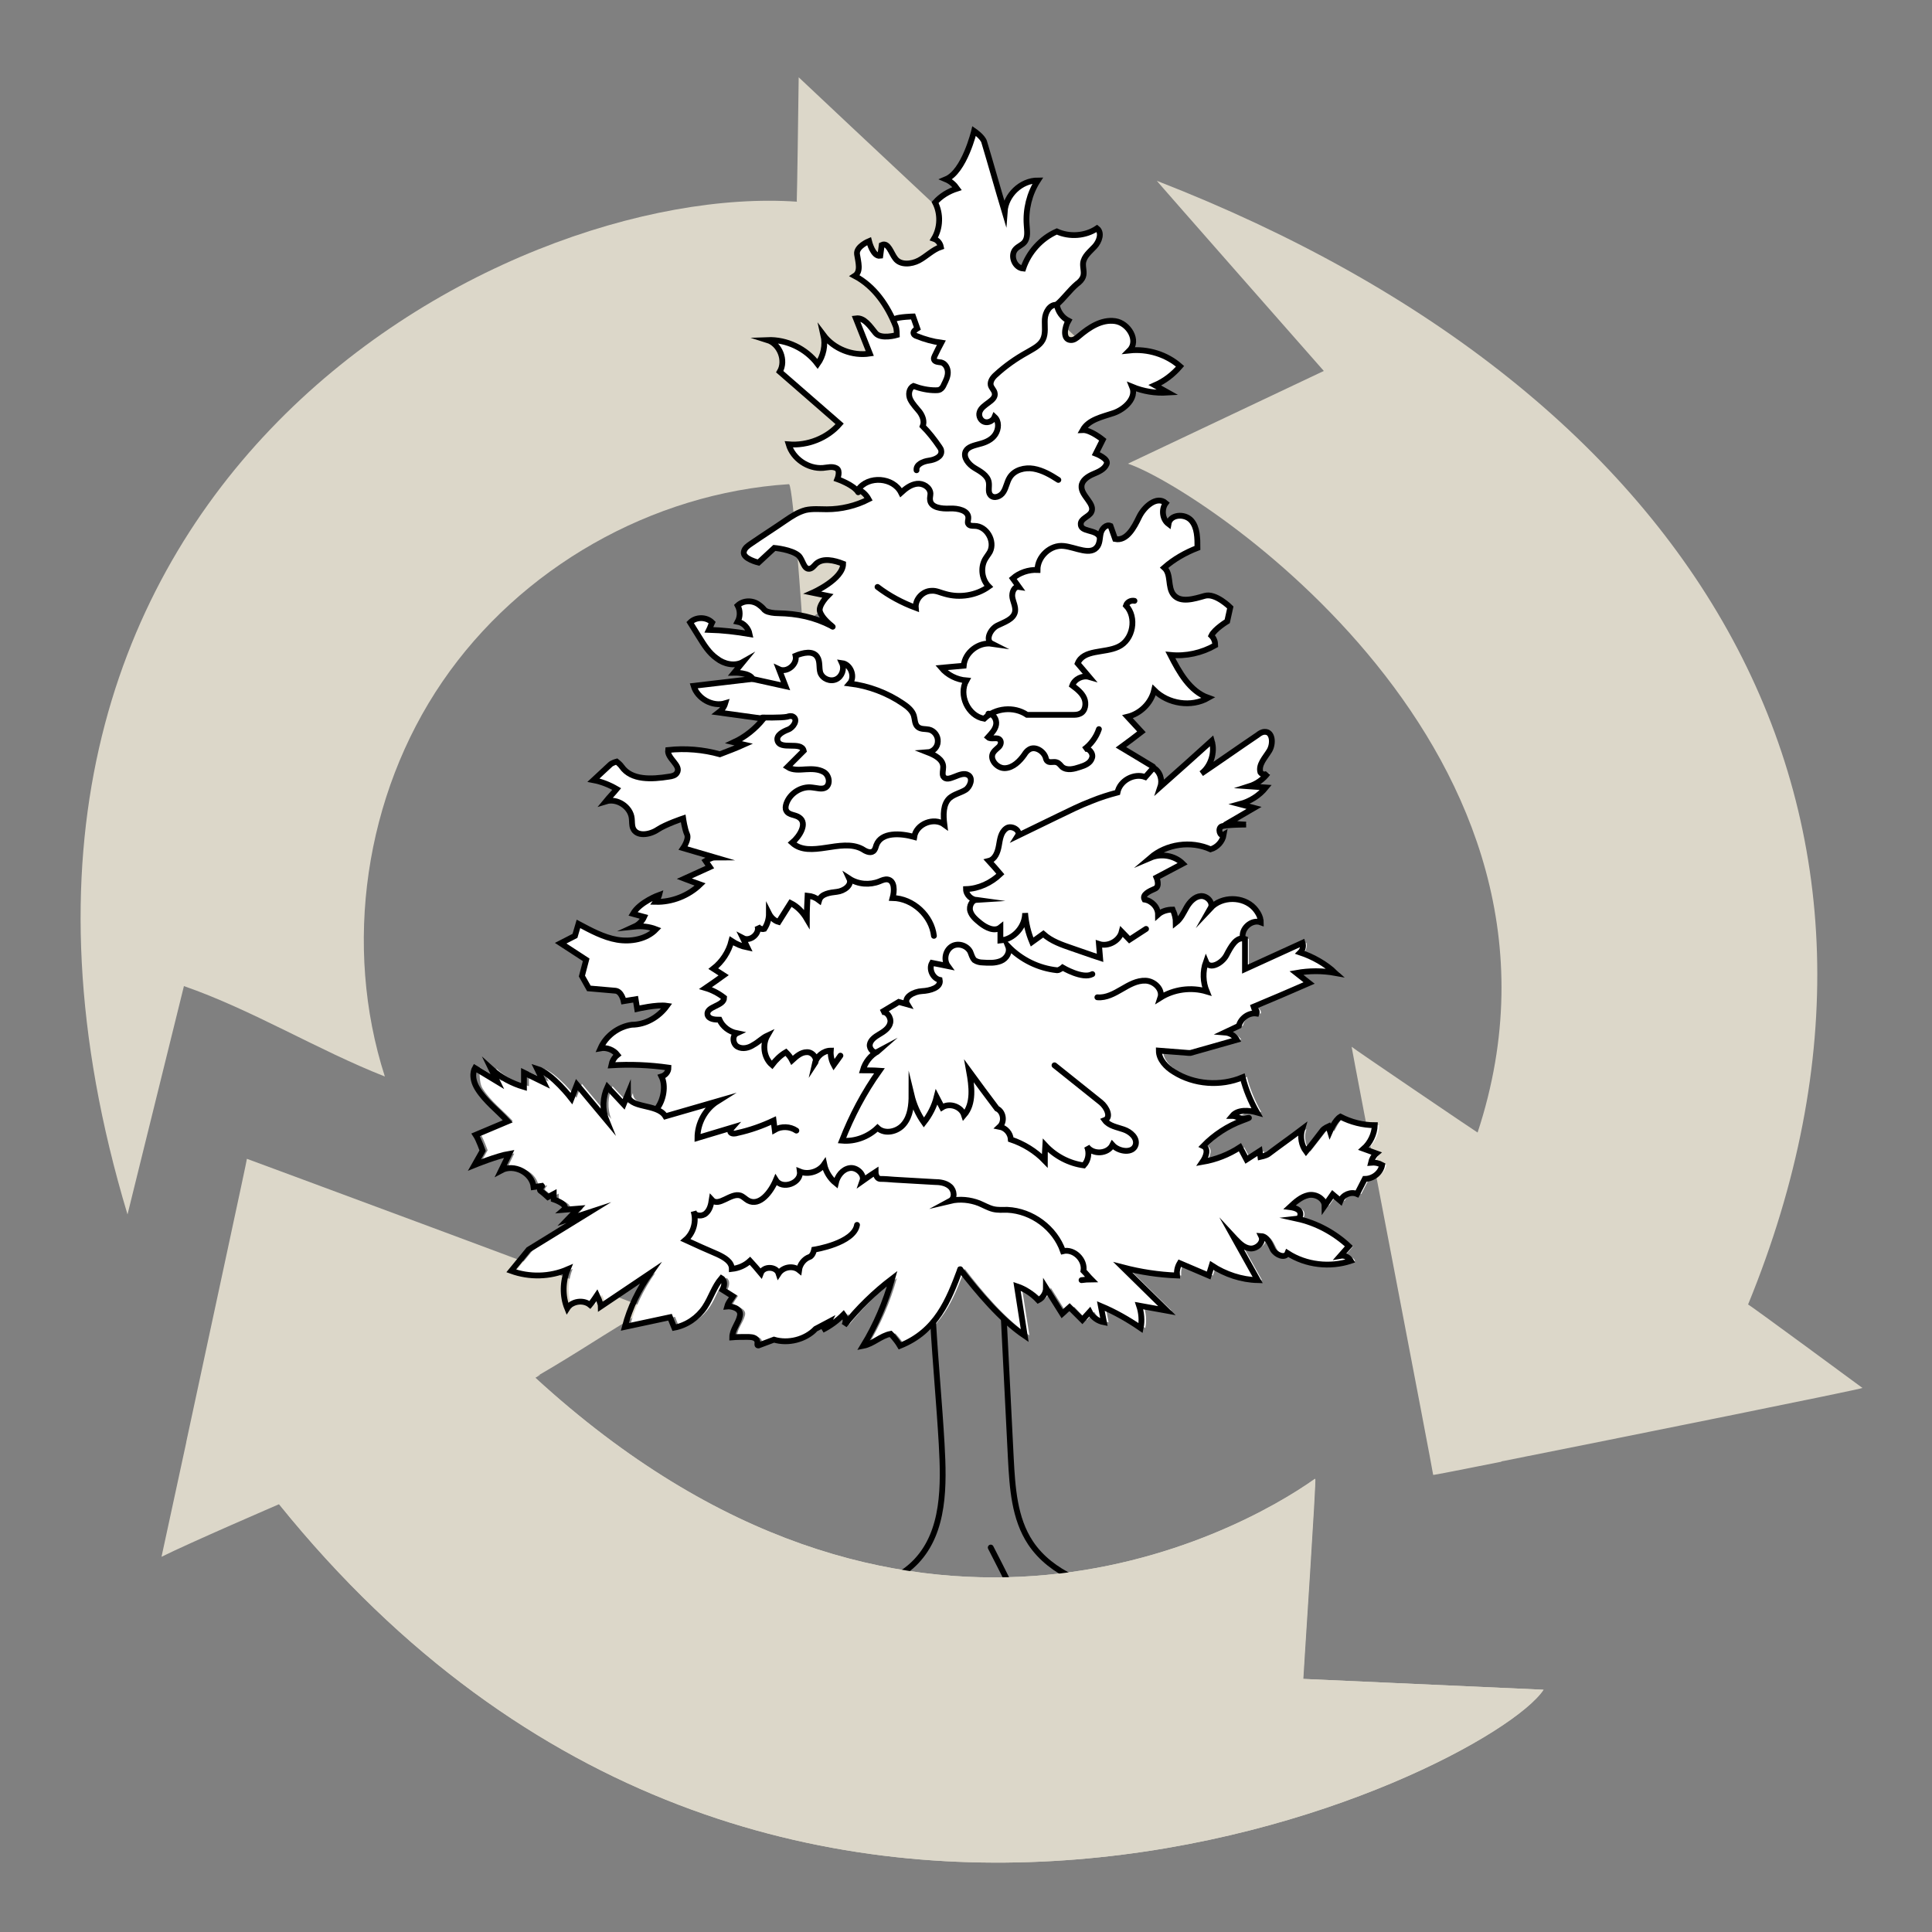 <?xml version="1.0" encoding="UTF-8"?>
<svg id="Kreislauf" xmlns="http://www.w3.org/2000/svg" version="1.1" viewBox="0 0 500 500">
  <rect x="0" y="0" width="500" height="500" fill="#808080" stroke="none"/>
  <!-- Generator: Adobe Illustrator 29.0.0, SVG Export Plug-In . SVG Version: 2.1.0 Build 186)  -->
  <defs>
    <style>
      .st0 {
        fill: #dcd7c9;
      }

      .st1 {
        fill: none;
        stroke: #000;
        stroke-linecap: round;
        stroke-miterlimit: 10;
        stroke-width: 1.5px;
      }

      .st2 {
        fill: #fff;
      }
    </style>
  </defs>
  <g id="pfeile">
    <path class="st0" d="M48.2,373.2c6.5-30.4,15.8-73.3,15.7-73.3,0,0,91.4,33.8,103.8,38.8-12.1,7-17.2,10.8-29.3,17.8,95.5,87.6,181.7,40.6,201.9,26.2.3,0-2.9,47.9-3.1,51.8,6.3.3,62.2,2.8,62.2,2.8-14.5,21.9-198.7,111.2-327.2-48,0,0-23.2,10-30.4,13.6,0,0,2.8-12.9,6.4-29.6Z"/>
    <path class="st0" d="M206.3,52.2C130.2,46.9-23.3,127.1,33,314.3c4.9-19.7,9.7-39.4,14.6-59.1,17.6,6.1,34.7,16.6,52,23.4-10.9-33.9-5.2-72.8,14.9-102.2,20.1-29.4,54.1-48.8,89.7-51.1,1.1.5,3.5,36.3,3.5,36.3,0,0,55.6-40.5,83.4-62.5,0,0-84.4-79-84.4-79.1-.1,8.3-.4,29.7-.5,32.1Z"/>
    <path class="st0" d="M388.5,378.3c-10.6,2.1-17.6,3.5-17.6,3.4.1-.2-21.2-110.8-21.1-110.8.2.3,32.5,22.2,32.6,22.2,32.4-98.4-72.1-167-90.5-173.1,0,0,50.7-24,50.7-24,0,0-43.4-49.3-43.2-49.2,141.7,55.1,204.7,164.6,153,290.8.3,0,29.6,21.6,29.6,21.6-.2.3-62.2,12.8-93.4,19Z"/>
  </g>
  <g id="baum_2">
    <g id="hintergrund_weiß">
      <g>
        <path class="st2" d="M253.1,232.4c0,0,.1,0,.2,0,0,0-.1,0-.2,0ZM170.2,286.8h0c1.6-2.2,2.3-5.9,1.1-8.3,1-.3,1.8-1.2,1.8-2.3-4.9-.7-9.9-.9-14.8-.6.2-1,.7-2,1.6-2.7-1-1.3-2.8-2-4.4-1.7,1.4-3.2,4.6-5.6,8.1-6.1,1.8,0,3.5-.5,5.1-1.4s2.9-2.1,4-3.5c-2.6-.4-7.7.8-7.7.8l-.4-2.5-3.1.5s-.5-2.5-2.1-2.7c-2.3-.2-6.9-.6-6.9-.6l-1.8-3.2,1.1-4.2-6.6-4.3,3.7-1.9s.6-2.1.9-3.1c3.2,1.7,6.5,3.5,10,4.1,3.6.6,7.6-.1,10.1-2.7-1.8-.7-3.7-.9-5.6-.7,1.1-.5,2-1.4,2.5-2.5-1-.3-1.9-.6-2.9-.8,1.8-3.1,6.8-4.9,6.8-4.9,0,0-.2.8-.9,1.8,4.2.1,8.5-1.6,11.5-4.5-1.4-.5-2.8-1-4.1-1.5,2.2-1,6.6-3,6.6-3l-1.1-1.6s1.5-.9,2.4-.9c-2.7-.8-8.2-2.4-8.2-2.4,0,0,1.6-2.3,1-3.6-.6-1.3-1-4.1-1-4.1,0,0-4.5,1.5-6.6,2.9-2,1.4-5.5,1.9-6.4-.4-.3-.8-.2-1.7-.3-2.5-.3-3-3.8-5.3-6.7-4.4.9-1.1,1.9-2.1,2.8-3.2-1.9-1.1-3.9-1.9-6-2.3,1.4-1.4,2.9-2.7,4.3-4,.5-.5,1.7-.8,1.7-.8,0,0,1,.8,1.3,1.3,2.5,3.6,7.8,3.3,12.2,2.6.8-.1,1.7-.3,2.1-1,1.2-1.9-2.6-3.7-2.3-5.9,4.5-.5,9.1-.1,13.4,1.1,2.1-.8,4.2-1.6,6.2-2.5-.9-.2-1.7-.4-2.6-.6,3-1.4,5.7-3.5,7.7-6.1,0,0,0,0-.1,0h0c0,0,5,0,6.4-.3.5-.1,1.1-.2,1.6,0,1.3.7,0,2.7-1.3,3.3-1.3.6-3.1,1.4-2.8,2.8.6,2.6,6.1,0,6.8,2.7-1.4,1.4-2.8,2.8-4.2,4.2,1.4.9,3.1.7,4.7.6,1.6-.1,3.3-.2,4.7.7,1.3.9,1.8,3.2.5,4-1,.7-2.3.2-3.5,0-2.9-.4-5.8,1.5-6.7,4.2-.2.6-.3,1.2,0,1.8.6,1.2,2.3,1,3.4,1.8,2.1,1.6.1,4.8-1.9,6.5,4.7,4.2,12.6-1.3,18.1,1.6.9.5,2.1,1.2,2.9.6.5-.4.6-1,.8-1.6,1.3-3.4,6.2-3.1,9.8-2.1.6-3.3,5.1-5.2,7.8-3.2-.3-2.4-.4-5.3,1.4-6.9,1.2-1,2.8-1.3,4.1-2.1,1.3-.8,2-3,.7-3.8-2-1.3-5.3,2.4-6.5.3-.4-.7,0-1.6,0-2.4,0-2-2.2-3.1-4-3.8,1.4-.2,2.5-1.4,2.6-2.8,0-1.4-1-2.7-2.4-3.1-1-.2-2.2,0-2.9-.7-.8-.7-.7-1.9-1-2.9-.4-1.4-1.6-2.3-2.8-3.1-4.1-2.8-8.9-4.5-13.8-5.2,1.5-1.7.3-5-2-5.3.8,1.5,0,3.5-1.5,4.2-1.5.7-3.5-.2-4.1-1.7-.5-1.3,0-2.9-.8-4.1-1.2-1.7-3.7-1.1-5.6-.3.5,2.2-2.2,4.5-4.3,3.5.6,1.5,1.1,2.9,1.7,4.4-2.9-.6-5.7-1.2-8.6-1.9h0c.1,0,.2,0,.3,0-.8-1.7-4.8-1.6-4.8-1.6,0,0,1.5-1.9,2.3-2.8-2.1,1.2-4.9.6-6.8-.9-2-1.4-3.3-3.5-4.6-5.6-.8-1.2-1.6-2.5-2.3-3.7,1.5-1.5,4.2-1.5,5.7,0-.3.6-.5,1.3-.8,1.9,3.5.1,7,.5,10.5,1.1-.3-1.5-1.5-2.9-3.1-3.2.7-1.3.7-2.9,0-4.2,1.5-1.4,3.9-1.4,5.5-.2.6.5,1.1,1.2,1.8,1.6.9.6,2.1.6,3.2.6,5,.1,9.2,1,13.7,3.3-1.2-1-2.5-2.2-3-3.7-.5-1.6,2-4.1,2-4.1l-3.9-.8s7.9-3.5,7.9-7.5c-2.3-.9-5.2-1.6-7,0-.5.5-1,1.2-1.7,1.3-1.5.2-1.7-2.3-2.8-3.4-1.8-1.6-6.3-2-6.3-2l-4.1,3.8s-4.2-1-3.8-2.8c.2-1,1.1-1.6,2-2.2,2.9-2,5.9-3.9,8.8-5.9,1.6-1.1,3.3-2.2,5.2-2.7,1.8-.4,3.7-.2,5.5-.2,3.7,0,7.5-.9,10.8-2.6-.6-1.1-1.6-2.1-2.7-2.5h-.3c-1.4-1.6-5-2.7-5-2.7,0,0,.9-2.2-.2-2.8s-2.3-.2-3.5-.1c-3.9.3-7.7-2.4-8.9-6.1,4.9.4,10-1.6,13.2-5.3-5.2-4.5-10.3-9-15.5-13.5,1.7-2.9,0-7.2-3.2-8.2,5-.2,10,2.2,13,6.2,1.5-2.1,2.1-4.9,1.5-7.5,2.7,3.6,7.5,5.5,12,4.8-1.2-3-2.4-6.1-3.6-9.1,2.2-.3,3.7,2.1,5.1,3.8,1.4,1.7,5.5.5,5.5.5,0,0,0-1.6-.3-2.3-2.1-5.3-5.5-10.3-10.6-13,1.7-1.1.9-3.6.6-5.6-.3-2,3.1-3.4,3.1-3.4,0,0,1,4.1,2.9,3.8.1-.9.3-1.9.4-2.8,1.7-.8,2.4,2.1,3.5,3.5,1.3,1.8,4.1,1.5,6.1.5,2-1.1,3.6-2.8,5.7-3.5-.2-1-.9-1.8-1.8-2.1,1.7-2.8,1.8-6.5.3-9.4,1.5-1.7,3.5-2.9,5.7-3.6-.7-1-1.7-1.9-2.9-2.4,4.8-2,7.3-12.5,7.3-12.5,0,0,2.2,1.5,2.6,2.8,1.8,6,3.5,12.1,5.3,18.1.3-4.3,4.2-8.1,8.6-8.1-2.2,3.4-3.2,7.5-2.9,11.5.1,1.6.4,3.3-.6,4.5-.6.7-1.5,1-2.2,1.7-1.6,1.6-.4,4.9,1.9,5.1,1.4-4.2,4.6-7.8,8.7-9.6,3.3,1.5,7.4,1.2,10.4-.8,1.4,1.1.6,3.4-.6,4.7-1.2,1.3-2.8,2.5-3,4.3-.1,1.2.4,2.4,0,3.5-.3.8-.9,1.4-1.6,1.9-1.9,1.6-3.3,3.8-5.2,5.4,0,0,.1,0,.2,0,.3,1.7,1.4,3.3,3,4.1-1.1,1.7-1.6,4.8.5,5,.8,0,1.5-.5,2.2-1,2.7-2.2,5.9-4.4,9.4-3.9,3.5.5,6.1,5.1,3.7,7.6,4.7-.5,9.6,1,13.1,4.1-1.7,2.1-4,3.8-6.5,4.9,1.1.6,2.2,1.3,3.3,1.9-3.1.2-6.3-.3-9.2-1.5,1.3,2.8-1.8,5.7-4.8,6.8-2.9,1-6.5,1.7-8,4.4,2-.2,5.2,2.5,5.2,2.5l-1.8,3.6s3.4,1.3,2.8,2.7c-.6,1.4-2.1,2-3.5,2.6s-2.8,1.6-3,3.1c-.2,2.5,3.7,4.6,2.5,6.8-.6,1.2-2.6,1.6-2.7,3-.2,2.3,4,1.4,4.9,3.4h.1c0-.3,0-.7.2-1.1.3-1.1,1.4-2.3,2.5-1.8.4,1.1.8,2.3,1.2,3.4,3,.6,4.9-3,6.2-5.7,1.3-2.7,4.6-5.7,6.9-3.6-1.2,1.6-.9,4.2.7,5.4.4-2.5,4.3-2.7,5.9-.9,1.7,1.9,1.7,4.6,1.6,7.1-3.1,1.2-6.1,2.9-8.6,5.1,1.9,1.7.8,5.1,2.4,7,1.8,2.2,5.3,1.1,8.1.3,2.8-.8,6.6,3,6.6,3l-.8,3.6s-3.2,2-4.1,3.7c.7.6,1.1,1.6,1,2.5-3.5,2-7.6,2.9-11.6,2.5,2.3,4.5,5,9.4,9.8,11.1-4.5,2.4-10.5,1.5-14-2-.8,3.3-3.5,6.1-6.9,6.9,1.2,1.3,2.4,2.6,3.6,3.9-1.8,1.3-3.6,2.7-5.3,4,2.2,1.3,6.1,3.7,8.3,5h.1c0,0,0,0,0,0,1.6,1,2.4,3.2,1.8,4.9,4.4-4,8.8-7.9,13.3-11.9,1,3-.1,6.6-2.7,8.5,4.9-3.3,9.7-6.7,14.6-10,.6-.4,1.1-.8,1.8-.8,2.1,0,2.3,3.2,1.2,4.9-1.1,1.8-2.9,3.6-2.3,5.6.4.6,1.4.8,1.9.2-1.2,1.6-2.9,2.8-4.8,3.4,1.4.1,2.9.2,4.3.3-1.7,2.1-4.1,3.6-6.7,4.3,1.2.3,2.4.7,3.6,1-2.1,1.2-4.2,2.5-6.3,3.7,1.3.5,4.3.6,4.3.6,0,0-5.3,0-6.4.5-1,.6-.4,2.7.6,2.1-.3,1.8-1.7,3.4-3.4,3.8-5-2.3-11.4-1.4-15.6,2.2,2.7-1.3,6.2-.6,8.4,1.5l-6.8,3.6s1,2.3-.4,2.9c-1.3.6-3.3,1.5-2.6,2.8,1.9.3,3.4,2.1,3.5,3.9,1.1-.9,2.5-1.3,3.8-1.3.4,1.1.7,2.2.8,3.4,1.3-1,1.9-2.6,2.8-4,.8-1.4,2.1-2.8,3.7-2.9,1.6-.2,3.3,1.7,2.5,3.1,2.9-3.1,8.4-3.1,11.3,0,.9,1,1.6,2.3,1.7,3.7-2.4-.9-5.3,1.7-4.6,4.2h0c.3.1.5.2.8.3,0,2.6,0,5.2,0,7.8,5-2.3,9.9-4.5,14.9-6.8.2.9,0,1.8-.6,2.5,3.4,1.1,6.5,2.9,9.2,5.3-3.3-.5-6.8-.5-10.1,0l3.3,2.6c-5,2.1-10,4.2-15,6.4.8-.2,1.6.7,1.4,1.5-2-.3-4.2,1.1-4.6,3.1-1.2.6-2.4,1.1-3.6,1.7,1.3.1,2.4.9,3.1,1.9-4,1.1-8,2.3-12,3.4-.2,0-.3,0-.5,0-2.6-.2-5.2-.4-7.7-.6,0,2.4,1.9,4.3,3.9,5.5,5.2,3.3,12.1,3.8,17.8,1.4.8,3.2,2.1,6.2,3.7,9.1-2.1-.6-4.6,0-6,1.8.9,0,1.9,0,2.8.1-4,1.4-7.7,3.8-10.7,6.9,1.4.6.7,2.8-.2,4.1,3.4-.5,6.8-1.8,9.7-3.8.6,1.1,1.1,2.1,1.7,3.2,1.1-.7,3.4-2.2,3.4-2.2l.2,1.5s1.4-.3,2-.7c2.9-2.2,5.9-4.3,8.8-6.5-.7,1.9-.3,4.2,1,5.8l4.3-5.5c.4-.5,1.5-1,1.5-1l.4,1.3s1.3-3,2.7-3.8c2.8,1.4,5.9,2.1,8.9,2.2,0,2.3-1.1,4.5-2.9,6.1,1.1.4,2.2.8,3.3,1.2-.7.6-1.2,1.5-1.4,2.4,1,0,2,.1,2.9.6-.4,2.1-2.5,3.6-4.5,3.6-.7,1.3-1.3,2.6-2,3.9-1.6-.7-3.7.2-4.3,1.8-.7-.6-1.4-1.1-2-1.7-.7,1-1.4,2-2.1,3,0-1.9-2.3-3.2-4.2-2.8s-3.4,1.8-4.8,3.1c.9.1,1.9.3,2.4.9s.4,2-.5,2.1c5,1.2,9.6,3.7,13.4,7.1-.7.8-1.4,1.7-2.2,2.5,1-.2,2.2.3,2.7,1.3-5.4,1.8-11.6,1-16.4-2-.6,1.5-3,.6-3.8-.9s-1.4-3.4-3-3.5c.8,1.6-1.1,3.4-2.9,3.2-1.7-.2-3.1-1.6-4.2-2.9,2.1,3.7,4.1,7.4,6.2,11.1-4.2-.1-8.4-1.4-11.9-3.8-.3.9-.5,1.8-.8,2.6-2.5-1.1-5-2.2-7.5-3.2-.6.9-.8,2.1-.7,3.2-4.7-.2-9.4-.9-13.9-2.1,3.8,3.7,7.6,7.5,11.4,11.2-2.4-.4-4.8-.9-7.2-1.3.6,1.9.8,3.9.4,5.8-3.2-2.3-6.7-4.2-10.3-5.7.3,1.4.5,2.8.8,4.2-1.6-.3-3-1.3-3.7-2.7-.6.7-1.2,1.4-1.9,2.1-1.1-1.1-2.2-2.2-3.3-3.4-.6.6-1.3,1.1-1.9,1.7-1.4-2.2-2.8-4.5-4.2-6.7,0,1.3-.8,2.6-2,3.2-1.5-1.6-3.4-2.9-5.5-3.6.7,4.3,1.3,8.6,2,12.8-6.2-4.2-12.1-11.2-16.7-17.2-3,8-6.1,16-15.6,19.8-1-1.7-2.4-3.1-2.4-3.1-2.6.5-4.5,2.6-7.1,3.1,3.3-5.4,5.8-11.3,7.5-17.4-4.6,3.5-8.8,7.6-12.4,12.1.5-.9.4-2-.2-2.8-1.6,1.6-3.5,3-5.5,4,.7-.5,1.3-1.3,1.7-2.1l-3.4,1.8c-2.7,2.8-7.1,3.9-10.8,2.8l-4,1.5c-.2,0-.3,0-.3-.3.1-.5,0-1.1-.4-1.4-.6-.5-1.5-.5-2.4-.5-1.2,0-2.5,0-3.7.1,0-2,1.6-3.6,2.1-5.6.5-1.8-2.4-2.5-3.3-2.4.3-1.1,1-1.8,1.5-2.6l-2.7-1.7c.5-1,.7-2.4-.3-3-1.9,2.2-2.7,5.1-4.3,7.5-1.8,2.7-4.7,4.7-7.9,5.3l-1.1-2.7-11.7,2.5c1.3-5,3.6-9.7,6.6-13.9-4.3,2.9-8.5,5.7-12.8,8.6,0-.8-1-2.8-1-2.9,0,0-1.2,1.7-1.8,2.5-1.7-1.4-4.7-1-5.9.9-1.3-3.2-1.2-7,.1-10.1-4.6,2-9.9,2.1-14.6.4l4.5-5.5,15.6-9.6-5.5,1.8,2.7-2.8-3.7.3c1.5-1.3-2.6-2.7-2.6-2.7v-1.4c0,0-1.5.8-1.5.8,0,0-1.3-1.2-1.9-1.6-.6-.4.5-1.2.4-1.3l-2.2.3c-.4-3.7-5.1-6.1-8.4-4.3l2.1-4.3c-3.1.5-8.8,2.8-9,2.9l2.1-3.7s-1-2.9-1.8-4.1l8.3-3.5c-2.6-2.8-5.8-5.2-7.8-8.4-1.1-1.7-.7-5.4-.7-5.4l5.8,3.5-1.6-3.3c2.4,2.2,5.4,3.8,8.5,4.6v-3.7c0,0,5.1,2.5,5.1,2.5l-1.7-3.5c3.9,1.2,8.9,7.7,8.9,7.7l1.4-3.6,7.6,9.1c-1.1-2.7-.9-5.9.3-8.5l4.2,4.5,1.1-2.7c0,3.1,4.7,2.8,7.7,4.2Z"/>
        <path class="st2" d="M251.1,200.6c1.3.8.6,3-.7,3.8-1.3.8-2.9,1.1-4.1,2.1-1.8,1.6-1.7,4.5-1.4,6.9-2.7-2-7.3-.2-7.8,3.2-3.6-1-8.4-1.3-9.8,2.1-.2.6-.3,1.2-.8,1.6-.8.6-2,0-2.9-.6-5.5-2.9-13.5,2.6-18.1-1.6,2-1.7,4-5,1.9-6.5-1-.8-2.8-.6-3.4-1.8-.3-.5-.2-1.2,0-1.8.9-2.7,3.9-4.6,6.7-4.2,1.2.1,2.5.6,3.5,0,1.3-.9.9-3.2-.5-4-1.3-.9-3.1-.8-4.7-.7-1.6.1-3.3.2-4.7-.6,1.4-1.4,2.8-2.8,4.2-4.2-.6-2.6-6.2,0-6.8-2.7-.3-1.4,1.5-2.3,2.8-2.8,1.3-.6,2.6-2.5,1.3-3.3-.5-.3-1-.2-1.6,0-1.4.3-6.4.2-6.4.2h0c-3.8-.4-7.6-1-11.4-1.5.8-.6,1.4-1.4,1.7-2.4-3.3,1-7.2-1.2-8.2-4.5,5-.6,10-1.1,15-1.7h0c2.9.7,5.7,1.3,8.6,1.9-.6-1.5-1.1-2.9-1.7-4.4,2.1,1,4.8-1.3,4.3-3.5,1.9-.8,4.5-1.4,5.6.3.8,1.2.4,2.8.8,4.1.6,1.6,2.6,2.4,4.1,1.7,1.5-.7,2.2-2.7,1.5-4.2,2.3.3,3.5,3.6,2,5.3,4.9.6,9.7,2.4,13.8,5.2,1.2.8,2.4,1.8,2.8,3.1.3,1,.2,2.2,1,2.9.8.7,1.9.5,2.9.7,1.4.3,2.4,1.7,2.4,3.1,0,1.4-1.2,2.7-2.6,2.8,1.8.7,4,1.8,4,3.8,0,.8-.3,1.7,0,2.4,1.2,2,4.5-1.6,6.5-.3Z"/>
      </g>
    </g>
    <g id="baum">
      <path class="st1" d="M248.5,328.5c-3,8-6.1,16-15.6,19.8-1-1.7-2.4-3.1-2.4-3.1-2.6.5-4.5,2.6-7.1,3.1,3.3-5.4,5.8-11.3,7.5-17.4-4.6,3.5-8.8,7.6-12.4,12.1.5-.9.4-2-.2-2.8-1.6,1.6-3.5,3-5.5,4,.7-.5,1.3-1.3,1.7-2.1l-3.4,1.8c-2.7,2.8-7.1,3.9-10.8,2.8l-4,1.5c-.2,0-.3,0-.3-.3.1-.5,0-1.1-.4-1.4-.6-.5-1.5-.5-2.4-.5-1.2,0-2.5,0-3.7.1,0-2,1.6-3.6,2-5.6s-2.4-2.5-3.3-2.4c.3-1.1,1-1.8,1.5-2.6l-2.7-1.7c.5-1,.7-2.4-.3-3-1.9,2.2-2.7,5.1-4.3,7.5-1.8,2.7-4.7,4.7-7.9,5.3l-1.1-2.7-11.7,2.5c1.3-5,3.6-9.7,6.6-13.9-4.3,2.9-8.5,5.7-12.8,8.6,0-.8-1-2.9-1-2.9,0,0-1.2,1.8-1.8,2.5-1.7-1.4-4.7-1-5.9.9-1.3-3.2-1.2-7,.1-10.1-4.6,2-9.9,2.1-14.6.4l4.5-5.5,15.6-9.6-5.5,1.8,2.7-2.8-3.7.3c1.5-1.3-2.6-2.7-2.6-2.7v-1.4c0,0-1.5.8-1.5.8,0,0-1.3-1.2-1.9-1.6s.5-1.2.4-1.3c-.7.1-1.5.2-2.2.3-.4-3.7-5.1-6.1-8.4-4.3l2.1-4.3c-3.1.5-9,2.9-9,2.9l2.1-3.7s-1-2.9-1.8-4.1l8.3-3.5c-2.6-2.8-5.8-5.2-7.8-8.4s-.7-5.4-.7-5.4l5.8,3.5-1.6-3.3c2.4,2.2,5.4,3.8,8.5,4.7v-3.7c0,0,5.1,2.5,5.1,2.5l-1.7-3.5c3.9,1.2,8.9,7.7,8.9,7.7l1.4-3.6,7.6,9.1c-1.1-2.7-.9-5.9.3-8.5l4.2,4.5,1.1-2.7c0,4,7.6,2.3,9.7,5.8l13.5-3.9c-3.2,2-5.2,5.7-5.2,9.5,3-.9,9-2.7,9-2.7,0,0-.8.9-.4,1.3s1.2.3,1.8.1c3.2-.7,6.3-1.8,9.3-3.2l.3,2.4c1.7-1,4-.9,5.6.2"/>
      <path class="st1" d="M248.5,328.5c4.6,5.9,10.5,13,16.7,17.2l-2-12.8c2.1.7,4,2,5.5,3.6,1.2-.6,2-1.9,2-3.2l4.2,6.7,1.9-1.7,3.3,3.3,1.9-2.1c.7,1.4,2.1,2.4,3.7,2.7l-.8-4.2c3.6,1.5,7.1,3.5,10.3,5.7.4-1.9.2-4-.4-5.8l7.2,1.3-11.4-11.2c4.6,1.2,9.2,1.9,14,2.1-.1-1.1.1-2.2.7-3.2l7.5,3.2.8-2.6c3.5,2.3,7.7,3.7,11.9,3.8l-6.2-11.1c1.2,1.3,2.5,2.7,4.2,2.9,1.7.2,3.7-1.6,2.9-3.2,1.6.1,2.3,2.1,3,3.5.8,1.4,3.2,2.4,3.8.9,4.8,3.1,11,3.8,16.4,2-.5-.9-1.6-1.5-2.7-1.3l2.2-2.5c-3.8-3.5-8.4-6-13.4-7.1.9-.1,1.1-1.5.5-2.1s-1.6-.8-2.4-.9c1.4-1.3,2.9-2.7,4.8-3.1s4.2.9,4.2,2.8l2.1-3,2,1.7c.6-1.6,2.7-2.5,4.3-1.8l2-3.9c2.1,0,4.1-1.5,4.5-3.6-.9-.5-1.9-.7-2.9-.6.2-.9.7-1.8,1.4-2.4l-3.3-1.2c1.7-1.5,2.8-3.8,2.9-6.1-3.1,0-6.2-.8-8.9-2.2-1.4.8-2.7,3.8-2.7,3.8l-.4-1.3s-1.1.5-1.5,1c-1.4,1.8-2.8,3.7-4.3,5.5-1.2-1.6-1.6-3.8-1-5.8-2.9,2.2-5.9,4.3-8.8,6.5-.6.4-2,.7-2,.7l-.2-1.5s-2.3,1.5-3.4,2.2l-1.7-3.2c-2.9,1.9-6.2,3.2-9.7,3.8.9-1.3,1.7-3.4.2-4.1,2.8-2.9,6.3-5.2,10.1-6.6s.2-.3,0-.4c-.8-.3-1.8-.8-2.6-.8,1.4-1.7,4.3-1.5,6.4-.9-1.6-2.8-2.9-5.9-3.7-9.1-5.7,2.4-12.6,1.9-17.8-1.4-2-1.2-3.9-3.2-3.9-5.5,2.6.2,5.2.4,7.7.6.2,0,.3,0,.5,0l12-3.4c-.6-1.1-1.8-1.8-3.1-1.9l3.6-1.7c.5-2,2.6-3.5,4.6-3.2.3-.8-.6-1.7-1.4-1.5,5-2.1,10-4.2,15-6.4l-3.3-2.6c3.3-.6,6.8-.6,10.1,0-2.6-2.4-5.8-4.2-9.1-5.3.6-.6.9-1.6.6-2.5l-14.9,6.8v-7.8c-2.2-.8-3.7,2.1-4.8,4.2s-4.4,3.9-5.3,1.7c-.9,2.5-.8,5.3.2,7.7-4-1.2-8.5-.6-12,1.6.7-2.1-1.5-4.3-3.8-4.4s-4.3,1.1-6.2,2.2-4,2.3-6.3,2.1"/>
      <path class="st1" d="M321.7,242.9c-.7-2.5,2.2-5.1,4.6-4.2,0-1.4-.8-2.7-1.7-3.7-2.9-3.1-8.4-3.1-11.3,0,.8-1.4-.9-3.2-2.5-3.1s-2.9,1.5-3.7,2.9c-.8,1.4-1.5,3-2.8,4,0-1.1-.3-2.3-.8-3.4-1.4,0-2.8.4-3.8,1.3,0-1.9-1.6-3.6-3.5-3.9-.7-1.3,1.3-2.2,2.7-2.8s.4-2.9.4-2.9c0,0,4.5-2.4,6.8-3.6-2.1-2.1-5.6-2.7-8.4-1.5,4.2-3.6,10.5-4.5,15.6-2.2,1.7-.5,3.1-2,3.4-3.8-1,.6-1.6-1.6-.6-2.1s6.4-.5,6.4-.5c0,0-2.9,0-4.3-.6,2.1-1.2,4.2-2.5,6.3-3.7-1.2-.3-2.4-.7-3.6-1,2.6-.7,5-2.2,6.7-4.3-1.4-.1-2.9-.2-4.3-.3,1.9-.6,3.6-1.8,4.8-3.4-.5.5-1.5.4-1.9-.2-.6-2,1.2-3.8,2.3-5.6s.9-5-1.2-4.9c-.7,0-1.3.4-1.8.8-4.9,3.3-9.7,6.7-14.6,10,2.5-1.9,3.6-5.5,2.7-8.5-4.4,4-8.8,7.9-13.3,11.9.6-1.8-.1-4-1.8-4.9-.7.8-1.4,1.6-2.1,2.4-2.9-1.1-6.6.9-7.2,4-2.3.6-4.5,1.3-6.7,2.2-2.9,1.1-5.7,2.5-8.6,3.9-3.5,1.7-7,3.4-10.5,5.1.9-1.4-1.7-2.9-3-1.9-1.4,1-1.6,2.8-1.9,4.5s-1,3.5-2.6,3.9c1,1.1,2,2.2,3,3.4-2.4,2.3-5.6,3.8-8.9,3.9,0,1.5,1.5,2.9,3,2.8-1.4-.2-2.3,1.6-1.9,2.9s1.5,2.2,2.6,3.1c1.5,1.2,3.7,2.3,5.2,1.1,0,1.1,0,2.3,0,3.4,3.5-.3,6.4-3.6,6.4-7.1.2,2.6.8,5.1,1.8,7.5,1-.7,1.9-1.4,2.9-2.1,2.1,1.9,4.8,2.8,7.4,3.7,2.4.8,4.8,1.7,7.3,2.5-.1-1.2-.2-2.4-.3-3.6,2.4.8,5.3-.8,5.9-3.2.7.7,1.3,1.4,2,2.1,1.4-.9,2.9-1.9,4.3-2.8"/>
      <path class="st1" d="M282.7,252.1c-2.5,1.4-7.7-1.7-7.7-1.7,0,0-.8.7-1.4.7-4.8-.5-9.3-2.7-12.7-6.2.6,1.5-.4,3.2-1.9,3.8s-3.1.5-4.7.4c-.7,0-1.5-.2-2.1-.6-.6-.6-.8-1.5-1.1-2.2-.9-1.7-3.3-2.4-4.9-1.3s-2,3.5-.9,5c-1.4-.3-2.7-.5-4.1-.8-.9,1.6.2,4,2,4.4.4,2-2.5,2.8-4.6,2.9s-4.9,1.6-3.8,3.4c-.7-.2-1.5-.4-2.2-.6-1.5.9-3,1.8-4.5,2.7,1.3-.5,2.6,1.3,2.3,2.7s-1.7,2.3-2.9,3c-1,.6-2.2,1.4-2.4,2.6s1.2,2.6,2.1,1.8c-1.9,1-3.3,2.8-3.9,4.9,1.4,0,2.9,0,4.3.1-4,5.6-7.2,11.7-9.7,18.1,3.4.3,6.8-1,9.2-3.3,1.9,1.8,5.3,1,6.9-1.1,1.6-2,1.9-4.8,1.9-7.4.6,2.5,1.7,5,3.2,7.1,1.5-1.9,2.7-4.2,3.3-6.6l1.4,2.7c2-1.3,5-.2,5.7,2,2.6-3,2-7.5,1.3-11.4,2.4,3.3,4.8,6.5,7.2,9.7,1.7.8,2.1,3.4.7,4.7,1.6.3,2.8,1.7,2.9,3.3,3.3,1.1,6.4,3,8.8,5.5,0-1.3,0-2.6.1-4,2.6,2.8,6.2,4.7,10,5.2,1.2-1.3,1.5-3.3.8-4.9,1.5,2.2,5.4,2,6.6-.4,1.6,1.8,5.3,2.3,6,0,.5-1.8-1.3-3.4-3.1-4-1.7-.6-3.8-.9-4.9-2.4,1.8-.7.5-3.4-1-4.6-4-3.2-8-6.4-12-9.6"/>
      <path class="st1" d="M170.1,286.8c1.6-2.1,2.3-5.8,1.1-8.2,1-.3,1.8-1.2,1.8-2.3-4.9-.7-9.9-.9-14.8-.6.2-1,.7-2,1.6-2.7-1-1.3-2.8-2-4.4-1.7,1.4-3.2,4.6-5.6,8.1-6.1h0c3.6,0,7-2,9.1-4.9-2.6-.4-7.7.8-7.7.8l-.4-2.5-3.1.5s-.5-2.5-2.1-2.7c-2.3-.2-6.9-.6-6.9-.6l-1.8-3.2,1.1-4.2-6.6-4.3,3.7-1.9s.6-2.1.9-3.1c3.2,1.7,6.5,3.5,10,4.1s7.6-.1,10.1-2.7c-1.8-.7-3.7-.9-5.6-.7,1.1-.5,2-1.4,2.5-2.5l-2.9-.8c1.8-3.1,6.8-4.9,6.8-4.9,0,0-.2.8-.9,1.8,4.2.1,8.5-1.6,11.5-4.5-1.4-.5-2.8-1-4.1-1.5l6.6-3-1.1-1.6s1.5-.9,2.4-.9l-8.2-2.4s1.6-2.3,1-3.6c-.6-1.3-1-4.1-1-4.1,0,0-4.5,1.5-6.6,2.9s-5.5,1.9-6.4-.4c-.3-.8-.2-1.7-.3-2.5-.3-3-3.8-5.3-6.7-4.4.9-1.1,1.9-2.1,2.8-3.2-1.9-1.1-3.9-1.9-6-2.3l4.3-4c.5-.5,1.7-.8,1.7-.8,0,0,1,.8,1.3,1.3,2.5,3.6,7.8,3.3,12.2,2.6.8-.1,1.7-.3,2.1-1,1.2-1.9-2.6-3.7-2.3-5.9,4.5-.5,9.1-.1,13.4,1.1,2.1-.8,4.2-1.6,6.2-2.5l-2.6-.6c3-1.4,5.6-3.5,7.7-6.1l-11.6-1.6c.8-.6,1.4-1.4,1.7-2.4-3.3,1-7.2-1.2-8.2-4.5,5.1-.6,10.2-1.2,15.3-1.8-.8-1.7-4.8-1.6-4.8-1.6l2.3-2.8c-2.1,1.2-4.9.6-6.8-.9-2-1.4-3.3-3.5-4.6-5.6l-2.3-3.7c1.5-1.5,4.2-1.5,5.7,0-.3.6-.5,1.3-.8,1.9,3.5.1,7,.5,10.5,1.1-.3-1.5-1.5-2.9-3.1-3.2.7-1.3.7-2.9,0-4.2,1.5-1.4,3.9-1.4,5.5-.2s1.1,1.2,1.8,1.6,2.1.6,3.2.6c5,.1,9.3,1,13.8,3.3"/>
      <path class="st1" d="M217.5,273.2c-.6.8-1.1,1.6-1.7,2.4-.6-1.1-.9-2.4-.8-3.7-1.9,0-3.7,1.5-4.1,3.3.8-1.2-.6-3-2.1-2.9-1.5,0-2.7,1.1-3.8,2.1-.4-.8-1-1.5-1.6-2.1-1.4.8-2.6,2-3.6,3.3-2.1-1.8-2.6-5.2-1.2-7.6-1.3.6-2.3,1.7-3.6,2.4-1.2.8-2.8,1.2-4.1.5s-1.5-2.9-.2-3.5c-2-.4-3.7-1.7-4.5-3.5-1.2,0-2.8-.1-3.1-1.3-.4-2.2,4.3-2.2,4.3-4.4-1.4-1.1-3.1-2-4.8-2.5,1.6-1.1,3.2-2.2,4.7-3.3-.9-.6-1.8-1.1-2.7-1.7,2.3-1.8,4-4.4,4.7-7.2,1.2.8,2.6,1.4,4.1,1.7-.4-.8-.7-1.6-1.1-2.4,1.9,1,4.5-1.3,3.7-3.2.3.6,1.1,1,1.8.8.8-1.2,1.2-2.6,1.2-4,.5,1,1.4,1.9,2.5,2.2,1-1.6,2.1-3.3,3.1-4.9,1.8.9,3.2,2.4,4.2,4.1,0-2,.1-4,.2-6,1.1.1,2.1.5,3,1.2.5-1.7,2.8-2,4.6-2.2s4-1.7,3.2-3.4c2.3,1.5,5.3,1.7,7.8.7.7-.3,1.4-.6,2.1-.5,1.9.3,1.8,3,1.3,4.8,5.3.1,10.1,4.6,10.7,9.8"/>
      <path class="st1" d="M221.8,317c-.8,4.8-11.1,6.4-11.1,6.4,0,0-.3,1.6-1.2,1.9-1.4.5-2.5,1.9-2.7,3.4-1.6-1.3-4.2-.8-5.3.9-.6-1.9-3.9-2-4.6-.1-.9-1.1-1.8-2.1-2.8-3.2-1.3,1.2-2.9,1.9-4.7,2.1,0-1.9-2-3-3.7-3.8-2.8-1.2-5.5-2.4-8.3-3.7,2.1-1.8,2.9-4.8,2.1-7.4.3,1.3,2.2,1.4,3.2.5s1.3-2.2,1.5-3.5c1.8,2,4.9-1.9,7.4-1.1.8.3,1.3.9,2,1.3,3,1.6,5.9-2.2,7.2-5.3,1.6,2.6,6.6.8,6.2-2.2,2.2.9,5,0,6.3-1.9.4,1.9,1.5,3.7,3,4.9.4-1.8,1.7-3.6,3.6-3.9,1.8-.3,3.9,1.6,3.3,3.3,1.1-.8,3.4-2.3,3.4-2.3,0,0,0,1.7,1.2,1.8,1.2,0,2.4.1,3.6.2,3.5.2,6.9.4,10.4.6,1.4,0,3,.2,4.1,1.2s1.3,3,0,3.7c2.5-.6,5.2-.3,7.5.6,1.2.5,2.4,1.2,3.6,1.5,1.2.3,2.5.2,3.7.2,6.4.3,12.3,4.7,14.4,10.7,2.8-.7,5.8,2.2,5.3,5.1.7.7,1.3,1.5,2,2.2-.8,0-1.7.1-2.5.2"/>
      <path class="st1" d="M298.4,198.4c-2.2-1.3-6.1-3.7-8.3-5,1.8-1.3,3.6-2.7,5.3-4-1.2-1.3-2.4-2.6-3.6-3.9,3.3-.8,6.1-3.5,6.9-6.9,3.6,3.6,9.6,4.5,14,2-4.8-1.7-7.5-6.6-9.8-11.1,4,.4,8.1-.5,11.6-2.5,0-.9-.3-1.8-1-2.5.8-1.7,4.1-3.7,4.1-3.7l.8-3.6s-3.8-3.8-6.6-3-6.3,1.9-8.1-.3c-1.6-2-.5-5.3-2.4-7,2.5-2.2,5.5-3.9,8.6-5.1,0-2.5,0-5.3-1.6-7.1-1.7-1.9-5.5-1.6-5.9.9-1.6-1.2-1.9-3.8-.7-5.4-2.3-2-5.6.9-6.9,3.6s-3.2,6.3-6.2,5.7c-.4-1.1-.8-2.3-1.2-3.4-1.1-.5-2.2.7-2.5,1.8s-.2,2.4-.8,3.4c-1.7,2.7-5.7.3-8.8,0-3.4-.4-6.8,2.7-6.8,6.2-2.3-.1-4.7.7-6.4,2.2.5.7,1.1,1.5,1.6,2.2-1.3-.2-1.9,1.5-1.7,2.7s.9,2.4.7,3.7c-.4,2-2.8,2.7-4.6,3.6-1.8.9-3.2,3.8-1.4,4.7-3.4-.5-7,2.2-7.3,5.7-1.9.2-3.9.3-5.8.5,1.6,1.9,4,3.1,6.5,3.3-2.1,3.7.4,9.2,4.6,9.9,2.9-2.8,7.7-3.3,11.1-1,3.9,0,7.9,0,11.8,0,.6,0,1.3,0,1.9-.3,1.4-.6,1.7-2.6,1.1-4s-1.9-2.4-3.1-3.3c.6-1.7,2.7-2.7,4.4-2.2-1-1.2-2-2.3-3-3.5,1.5-3.7,6.9-2.6,10.5-4.3,3.9-1.8,4.9-7.7,2-10.7.3-.9,1.3-1.4,2.2-1.2"/>
      <path class="st1" d="M255.8,184.7c1.3,0,2.2,1.5,2,2.8s-1.2,2.3-2.1,3.3c.8.7,2.4-.2,3.1.7.4.5.2,1.3-.3,1.8s-1,.8-1.4,1.4c-1.2,1.7.9,4.2,3,4.1s3.8-1.8,5-3.5c.3-.5.7-1,1.2-1.3,1.5-1,3.7.3,4.3,2,.1.4.2.8.5,1,.6.5,1.6,0,2.4.3.6.2,1,.8,1.4,1.2,1.3,1,3.1.5,4.6,0,1.3-.4,2.7-1,3.1-2.3.5-1.2-1-3-2.1-2.2,1.8-1.3,3.2-3.2,3.9-5.3"/>
      <path class="st1" d="M194.7,175.7l8.6,1.9-1.7-4.4c2.1,1,4.8-1.3,4.3-3.5,1.9-.8,4.5-1.4,5.6.3.8,1.2.4,2.8.8,4.1.6,1.6,2.6,2.4,4.1,1.7s2.2-2.7,1.5-4.2c2.3.3,3.5,3.6,2,5.3,4.9.6,9.7,2.4,13.8,5.2,1.2.8,2.4,1.8,2.8,3.1.3,1,.2,2.2,1,2.9.8.7,1.9.5,2.9.7,1.4.3,2.4,1.7,2.3,3.1,0,1.4-1.2,2.7-2.6,2.8,1.8.7,4,1.8,4,3.8,0,.8-.3,1.7,0,2.4,1.2,2,4.5-1.6,6.5-.3,1.3.8.5,3-.7,3.8-1.3.8-2.9,1.1-4.1,2.1-1.8,1.6-1.7,4.5-1.4,6.9-2.7-2-7.3-.2-7.8,3.2-3.6-1-8.5-1.3-9.8,2.1-.2.6-.3,1.2-.8,1.6-.8.6-2,0-2.9-.6-5.5-2.9-13.5,2.6-18.1-1.6,2-1.7,4-5,1.9-6.5-1-.8-2.8-.6-3.4-1.8-.3-.5-.2-1.2,0-1.8.9-2.7,3.9-4.6,6.7-4.2,1.2.1,2.5.6,3.5,0,1.3-.9.9-3.2-.5-4s-3.1-.8-4.7-.7-3.3.3-4.7-.6c1.4-1.4,2.8-2.8,4.2-4.2-.6-2.6-6.2,0-6.8-2.7-.3-1.4,1.5-2.3,2.8-2.8s2.6-2.5,1.3-3.3c-.5-.3-1-.2-1.6,0-1.5.3-6.4.2-6.4.2"/>
      <path class="st1" d="M215.5,162.2c-1.3-1.1-2.7-2.3-3.3-3.9-.5-1.6,2-4.1,2-4.1l-3.9-.8s7.9-3.5,7.9-7.5c-2.3-.9-5.2-1.6-7,0-.5.5-1,1.2-1.7,1.3-1.5.2-1.7-2.3-2.8-3.4-1.8-1.6-6.3-2-6.3-2l-4.1,3.8s-4.2-1-3.8-2.8c.2-1,1.1-1.6,2-2.2,2.9-2,5.9-3.9,8.8-5.9,1.6-1.1,3.3-2.2,5.2-2.7,1.8-.4,3.7-.2,5.5-.2,3.7,0,7.5-.9,10.8-2.6-.6-1.1-1.6-2.1-2.7-2.5,2.6-3.7,9.1-3.2,11.1.8,1.2-1.1,2.5-2.1,4.1-2.3s3.4.9,3.5,2.5c0,.6-.2,1.2-.1,1.7.2,2,3,2.3,5.1,2.2s4.9.5,4.8,2.5c0,.5-.3,1.1,0,1.5.3.5,1,.5,1.6.5,3.1,0,5.4,3.9,4,6.7-.4.7-.9,1.3-1.3,2-1.2,2.2-.8,5.2,1,7-3.2,2.3-7.5,3-11.3,1.9-1.2-.3-2.3-.9-3.5-.8-2.3,0-4.3,2.2-4.1,4.4-3.5-1.3-6.9-3.1-9.9-5.4"/>
      <path class="st1" d="M284.6,139c-.9-2.1-5-1.2-4.9-3.4,0-1.4,2-1.8,2.7-3,1.2-2.2-2.7-4.3-2.5-6.8.1-1.5,1.6-2.5,3-3.1s2.9-1.2,3.5-2.6-2.8-2.7-2.8-2.7l1.8-3.6s-3.2-2.6-5.2-2.5c1.5-2.7,5-3.4,8-4.4,2.9-1,6-3.9,4.8-6.8,2.9,1.2,6,1.7,9.2,1.5-1.1-.6-2.2-1.3-3.3-1.9,2.5-1.1,4.7-2.8,6.5-4.9-3.5-3.1-8.4-4.6-13.1-4.1,2.5-2.5-.2-7.1-3.7-7.6s-6.7,1.6-9.4,3.9c-.6.5-1.3,1.1-2.2,1-2-.2-1.5-3.3-.5-5-1.6-.8-2.7-2.4-3-4.1-1.8-.2-3,1.9-3.1,3.7-.1,1.8.3,3.7-.5,5.3-.8,1.6-2.6,2.4-4.1,3.3-2.9,1.6-5.6,3.5-8.1,5.8-.8.7-1.5,1.7-1.3,2.7.2.7.8,1.2,1,1.9.6,2.2-3.3,2.9-3.9,5.1-.3,1,.3,2.2,1.3,2.5s2.2-.3,2.6-1.3c1.2,1.1,1.1,3.1.2,4.5s-2.5,2.1-4.1,2.5c-1.4.4-3,.7-3.6,1.9-.7,1.6.8,3.4,2.3,4.3,1.5.9,3.4,1.9,3.7,3.7.2,1.1-.3,2.5.4,3.3.9,1.1,2.7.4,3.4-.8.7-1.1.9-2.6,1.6-3.7,1.2-2,3.9-2.7,6.2-2.3s4.4,1.6,6.4,2.9"/>
      <path class="st1" d="M222.1,127.4c-1.1-1.9-5.4-3.4-5.4-3.4,0,0,.9-2.2-.2-2.8s-2.3-.2-3.5-.1c-3.9.3-7.8-2.4-8.9-6.1,4.9.4,10-1.6,13.2-5.3-5.2-4.5-10.3-9-15.5-13.5,1.7-2.9,0-7.2-3.2-8.2,5-.2,10,2.2,13,6.2,1.5-2.1,2.1-4.9,1.5-7.5,2.7,3.6,7.5,5.5,12,4.8-1.2-3-2.4-6.1-3.6-9.1,2.2-.3,3.7,2.1,5.1,3.8,1.4,1.7,5.5.5,5.5.5,0,0,0-1.6-.3-2.3-2.1-5.3-5.5-10.3-10.6-13,1.7-1.1.9-3.6.6-5.6-.3-2,3.1-3.4,3.1-3.4,0,0,1,4.1,2.9,3.8.1-.9.3-1.9.4-2.8,1.7-.8,2.4,2.1,3.5,3.5,1.3,1.8,4.2,1.5,6.1.5s3.6-2.8,5.7-3.5c-.2-1-.9-1.8-1.8-2.1,1.7-2.8,1.8-6.5.3-9.4,1.5-1.7,3.5-2.9,5.7-3.6-.7-1-1.7-1.9-2.9-2.4,4.8-2,7.3-12.5,7.3-12.5,0,0,2.2,1.5,2.6,2.8,1.8,6,3.5,12.1,5.3,18.1.3-4.3,4.2-8.1,8.6-8.1-2.2,3.4-3.2,7.5-2.9,11.5.1,1.6.4,3.3-.6,4.5-.6.7-1.5,1-2.2,1.7-1.6,1.6-.4,4.9,1.9,5.1,1.4-4.2,4.6-7.8,8.7-9.6,3.3,1.5,7.4,1.2,10.4-.8,1.4,1.1.6,3.4-.6,4.7s-2.8,2.5-3,4.3c-.1,1.2.4,2.4,0,3.5-.3.8-.9,1.4-1.6,1.9-1.9,1.6-3.4,3.8-5.3,5.4"/>
      <path class="st1" d="M231.6,82.5c1.2-.5,4.7-.6,4.7-.6l1.1,3.1s-1,.6-1,1.1c0,.5.5.8.9.9,2,.8,4.1,1.4,6.3,1.7-.6,1.1-1.1,2.2-1.7,3.4-.1.3-.3.6-.2.9.2.7,1.2.7,1.9.8,1.1.3,1.7,1.5,1.7,2.6s-.5,2.1-1,3.1c-.2.5-.5,1-1,1.3-.4.2-.8.2-1.2.2-1.9,0-3.8-.4-5.7-1.1-1.2.6-1.4,2.3-.8,3.5s1.6,2.2,2.4,3.2c.8,1.1,1.3,2.5.8,3.7,1.6,1.6,3,3.4,4.3,5.3.2.3.5.7.5,1.1.2,1.5-1.7,2.3-3.2,2.5s-3.4,1-3.2,2.5"/>
      <path class="st1" d="M241.5,342.3c.6,10.5,1.6,21,2.2,31.4.6,10.7.8,22.6-6.6,30.4-6.1,6.4-15.5,7.9-24.3,9.2-14,2-28.3,4.4-41,10.7"/>
      <path class="st1" d="M259.8,341.6c.6,11.6,1.2,24.2,1.8,35.8.4,7.6.9,15.6,5.1,21.9,5.4,8.1,15.5,11.5,24.9,13.6,9.5,2.1,19.6,3.8,27.1,9.9"/>
      <path class="st1" d="M256.4,400.5c3.2,6.2,6.3,12.5,9.4,18.7.5,1.1,1.1,2.2.8,3.4-.5,2.4-3.7,2.8-6.1,2.7-3.9-.2-7.8-.3-11.8-.5-3-.1-7.1-1.6-6.4-4.5-22.2,5.5-44.8,9.4-67.5,11.7"/>
    </g>
  </g>
  <path id="pfeil_vordergrund_x2B_" class="st0" d="M138.5,356.5c95.5,87.6,181.7,40.6,201.9,26.2.3,0-2.9,47.9-3.1,51.8,6.3.3,62.2,2.8,62.2,2.8-14.5,21.9-198.7,111.2-327.2-48,0,0,78.3-39.7,66.2-32.7Z"/>
</svg>